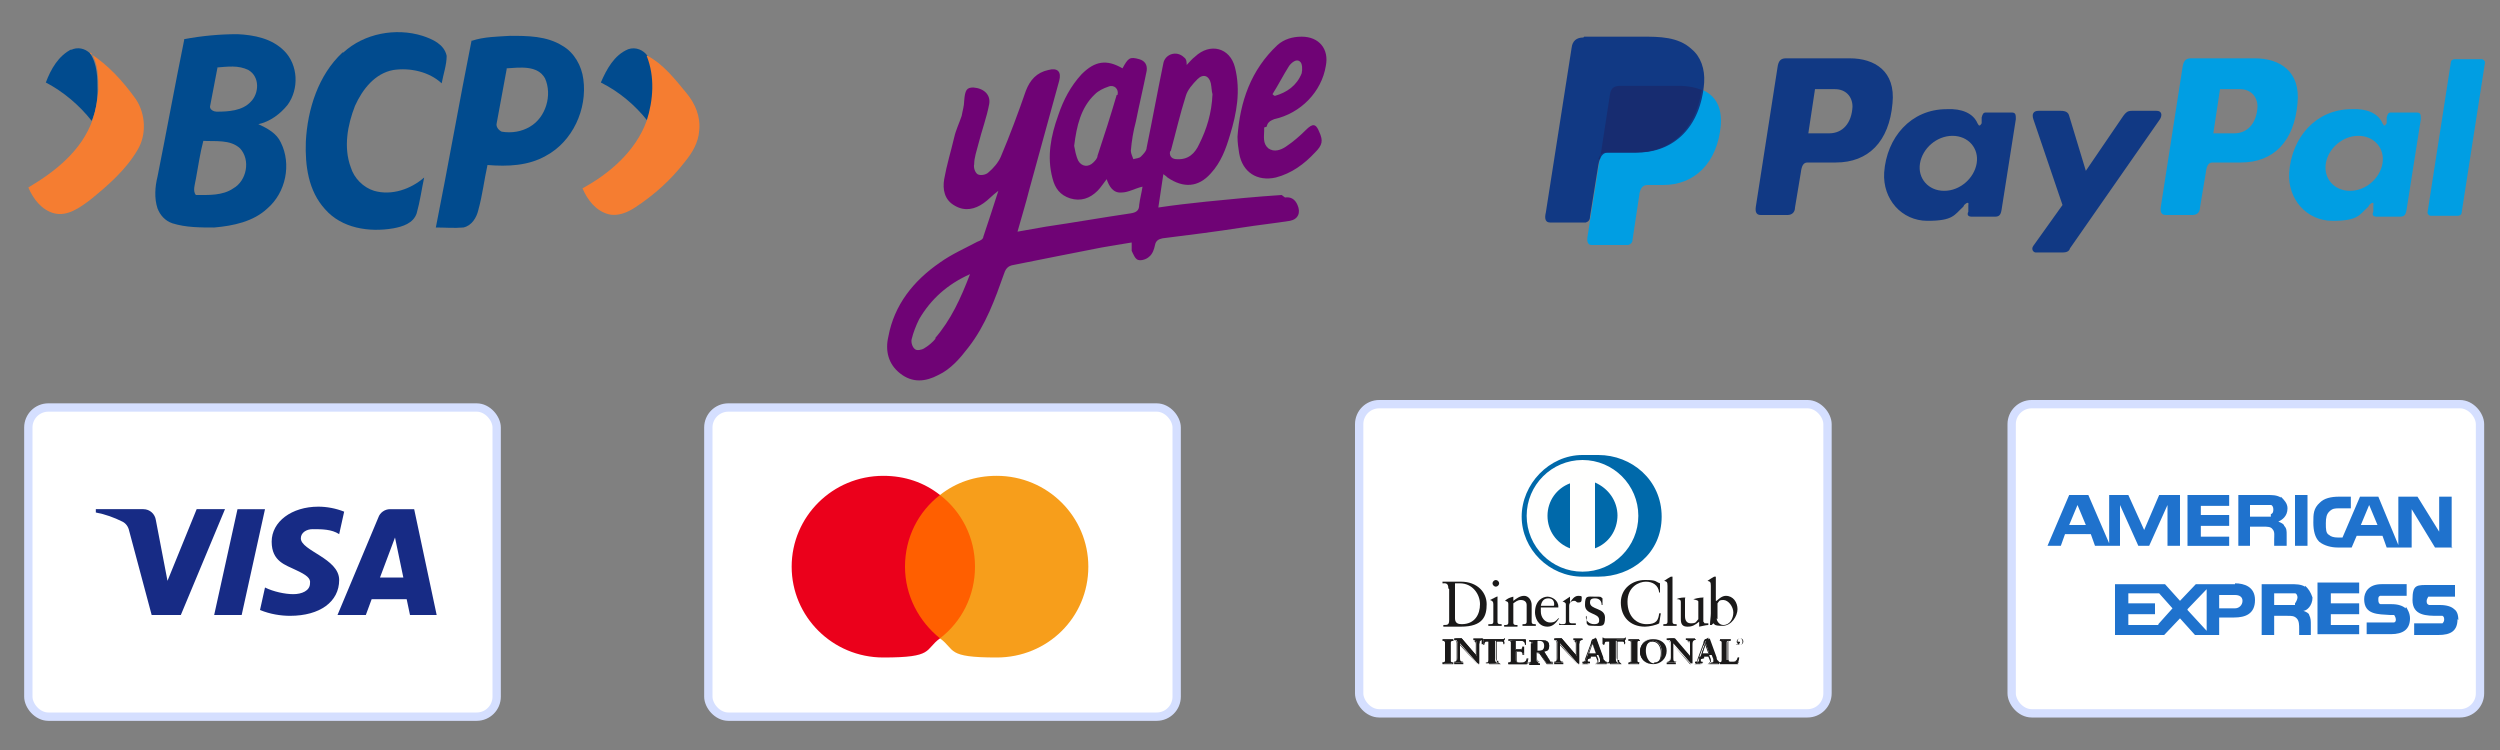 <?xml version="1.0" encoding="UTF-8"?>
<svg id="Capa_1" xmlns="http://www.w3.org/2000/svg" version="1.1" viewBox="0 0 300 90">
  <rect x="0" y="0" width="300" height="90" fill="#808080" stroke="none"/>
  <!-- Generator: Adobe Illustrator 29.6.1, SVG Export Plug-In . SVG Version: 2.1.1 Build 9)  -->
  <defs>
    <style>
      .st0 {
        fill: #172c70;
      }

      .st0, .st1, .st2, .st3, .st4, .st5, .st6, .st7 {
        fill-rule: evenodd;
      }

      .st8 {
        fill: #fff;
        stroke: #d5dfff;
      }

      .st1 {
        fill: #0069aa;
      }

      .st9 {
        fill: #014b8e;
      }

      .st10 {
        fill: #f57d31;
      }

      .st11 {
        fill: #eb001b;
      }

      .st2 {
        fill: #113984;
      }

      .st3 {
        fill: #172b85;
      }

      .st4 {
        fill: #009ee3;
      }

      .st5 {
        fill: #fffffe;
      }

      .st12 {
        fill: #ff5f00;
      }

      .st13 {
        fill: #6f0375;
      }

      .st6 {
        fill: #1a1919;
      }

      .st14 {
        fill: #f79e1b;
      }

      .st7 {
        fill: #1f72cd;
      }
    </style>
  </defs>
  <g>
    <rect class="st8" x="163.1" y="48.5" width="56.2" height="37.1" rx="2.4" ry="2.4"/>
    <path class="st6" d="M173.8,70.6c0-.7-.4-.6-.7-.6v-.2c.3,0,.6,0,.9,0s.8,0,1.3,0c2,0,3.1,1.3,3.1,2.7s-.4,2.7-3.1,2.7-.7,0-1.1,0-.7,0-1,0v-.2c.5,0,.7,0,.7-.6v-3.7ZM174.6,74.2c0,.6.4.7.8.7,1.6,0,2.2-1.2,2.2-2.4s-.9-2.5-2.4-2.5-.5,0-.6,0v4.2Z"/>
    <path class="st6" d="M178.7,74.9h.1c.2,0,.4,0,.4-.3v-2.1c0-.3-.1-.4-.4-.5h0c.4-.2.8-.4.8-.4,0,0,0,0,.1,0s0,0,0,.1v2.9c0,.3.2.3.4.3h.1v.2c-.3,0-.5,0-.8,0s-.5,0-.8,0v-.2ZM179.5,70.4c-.2,0-.4-.2-.4-.4s.2-.4.4-.4.4.2.4.4-.2.4-.4.4Z"/>
    <path class="st6" d="M181,72.6c0-.3,0-.4-.4-.5h0c.3-.3.6-.4,1-.5,0,0,0,0,0,0v.5c.4-.3.8-.6,1.3-.6s.9.5.9,1.1v2c0,.3.2.3.4.3h.1v.2c-.3,0-.5,0-.8,0s-.5,0-.8,0v-.2h.1c.2,0,.4,0,.4-.3v-2c0-.4-.3-.6-.7-.6s-.6.2-.9.4v2.3c0,.3.2.3.4.3h.1v.2c-.3,0-.5,0-.8,0s-.5,0-.8,0v-.2h.1c.2,0,.4,0,.4-.3v-2Z"/>
    <path class="st6" d="M184.9,73c0,0,0,.2,0,.4,0,.7.5,1.3,1.1,1.3s.7-.2,1-.5h.1c-.4.6-.8,1-1.4,1-1.2,0-1.5-1.2-1.5-1.7,0-1.5,1-1.9,1.5-1.9s1.3.4,1.3,1.2c0,0,0,0,0,.1h0s-2.1,0-2.1,0ZM186.3,72.7c.2,0,.2,0,.2-.2,0-.4-.2-.7-.7-.7s-.8.3-.9.9h1.3Z"/>
    <path class="st6" d="M187.3,74.9h.2c.2,0,.4,0,.4-.3v-2.1c0-.2-.3-.3-.4-.3h0c.6-.4.9-.6.9-.6s0,0,0,0v.7h0c.2-.3.5-.8,1-.8s.4.1.4.4-.1.4-.4.4-.2-.2-.5-.2-.6.2-.6.6v1.8c0,.3.2.3.4.3h.4v.2c-.4,0-.7,0-1.1,0s-.6,0-.9,0v-.2Z"/>
    <path class="st6" d="M190.3,74c0,.5.4.9,1,.9s.6-.3.6-.5c0-.9-1.7-.6-1.7-1.8s.3-1,1.2-1,.6,0,.9.2v.8c0,0-.1,0-.1,0,0-.5-.3-.8-.8-.8s-.6.2-.6.5c0,.9,1.8.6,1.8,1.8s-.4,1-1.3,1-.7-.1-.9-.3v-.9c0,0,0,0,0,0Z"/>
    <path class="st6" d="M199.3,71.1h-.2c-.1-.9-.8-1.3-1.6-1.3s-2.2.6-2.2,2.4,1.1,2.7,2.3,2.7,1.4-.5,1.5-1.3h.2s-.2,1.2-.2,1.2c-.3.2-1.2.4-1.7.4-1.8,0-2.9-1.2-2.9-2.9s1.4-2.7,2.9-2.7,1.2.2,1.8.4v1.1Z"/>
    <path class="st6" d="M199.6,74.9h.1c.2,0,.4,0,.4-.3v-4.3c0-.5-.1-.5-.4-.6h0c.3-.2.6-.4.8-.5,0,0,.1,0,.2,0,0,0,0,0,0,.1v5.3c0,.3.2.3.4.3h.1v.2c-.3,0-.5,0-.8,0s-.5,0-.8,0v-.2Z"/>
    <path class="st6" d="M204.5,74.7c0,.1,0,.1.2.1s.2,0,.3,0v.2c-.3,0-1,.2-1.1.2h0v-.6c-.5.4-.8.6-1.4.6s-.8-.3-.8-.9v-2c0-.2,0-.4-.5-.4h0c.3-.2.9-.2,1-.2s0,0,0,.2v2c0,.2,0,.9.7.9s.6-.2.9-.5v-2.1c0-.2-.4-.2-.6-.3h0c.7-.2,1.1-.2,1.2-.2s0,0,0,.1v2.8Z"/>
    <path class="st6" d="M206,72.1c.3-.3.7-.6,1.1-.6.9,0,1.4.8,1.4,1.6s-.7,2-1.8,2-.9-.2-1.1-.3l-.2.2h-.2c0-.5.1-1,.1-1.4v-3.3c0-.5-.1-.5-.4-.6h0c.3-.2.6-.4.8-.5,0,0,.1,0,.2,0,0,0,0,0,0,.1v2.8ZM206,74.2c0,.3.3.8.8.8.8,0,1.2-.8,1.2-1.5s-.6-1.5-1.2-1.5-.5.2-.7.4v1.9Z"/>
    <path class="st6" d="M177.2,78.8h0v-1.6c0-.3-.2-.4-.4-.4h0c.2-.1.4-.1.6-.1s.3,0,.5,0h0c0,.1,0,.1,0,.1-.2,0-.4,0-.4.5v1.9c0,.1,0,.3,0,.4h-.2l-2.1-2.4v1.7c0,.4,0,.5.4.5h0c-.2.1-.4.1-.5.1s-.4,0-.6,0h0c0-.1,0-.1,0-.1.3,0,.4-.2.4-.5v-1.8c0-.2-.2-.4-.4-.4h0c.2-.1.3-.1.5-.1s.2,0,.4,0l1.8,2.1Z"/>
    <path class="st6" d="M177.5,79.7h-.2s-2.1-2.4-2.1-2.4v1.7c0,.4,0,.5.4.5h0v.2h0c-.2,0-.4,0-.5,0s-.4,0-.6,0h0v-.2h0c.3,0,.4-.2.4-.5v-1.8c0-.2-.2-.4-.4-.4h0v-.2h0c.2,0,.3,0,.5,0s.2,0,.4,0l1.8,2.1v-1.5c0-.3-.2-.4-.3-.4h-.1v-.2h0c.2,0,.4,0,.6,0s.3,0,.5,0h0v.2h0c-.2,0-.3,0-.4.5v1.9c0,.1,0,.3,0,.4h0s0,0,0,0ZM177.3,79.7h.1c0-.1,0-.3,0-.4v-1.9c0-.5.2-.5.4-.5h0c-.2,0-.3,0-.5,0s-.4,0-.6,0h0c0,0,0,0,0,0,.1,0,.4,0,.4.4v1.6s0,0,0,0h0s-1.8-2.1-1.8-2.1c-.1,0-.2,0-.4,0s-.3,0-.5,0h0c0,0,0,0,0,0,.2,0,.4.1.4.4v1.8c0,.3,0,.5-.4.5h0s0,0,0,0c.2,0,.4,0,.5,0s.3,0,.5,0h0c0,0,0,0,0,0-.3,0-.4-.1-.4-.5v-1.8l2.2,2.4ZM177.2,78.8h0s0,0,0,0ZM177.2,78.8h0s0,0,0,0h0Z"/>
    <path class="st6" d="M178.5,77c-.3,0-.3,0-.4.4h-.1c0-.1,0-.2,0-.4,0-.1,0-.2,0-.4h0c0,.1.1.1.2.1h2.1c.1,0,.2,0,.2-.1h0c0,.1,0,.2,0,.4,0,.1,0,.2,0,.3h-.1c0-.1,0-.4-.3-.4h-.7v2.2c0,.3.1.4.3.4h0c-.2.1-.5.1-.7.1s-.5,0-.7,0h0c0-.1,0-.1,0-.1.2,0,.3,0,.3-.3v-2.2h-.7Z"/>
    <path class="st6" d="M180.1,79.7c-.2,0-.5,0-.7,0s-.5,0-.7,0h0v-.2h0c.2,0,.3,0,.3-.3v-2.2h-.7s.7,0,.7,0v2.2c0,.3-.1.4-.4.4h0c.2,0,.4,0,.7,0s.5,0,.7,0h0c0,0,0,0,0,0-.2,0-.4,0-.4-.4v-2.2h.7c.3,0,.3.2.3.4h0c0-.1,0-.3,0-.4,0-.1,0-.2,0-.3h0c0,.1-.1.1-.2.1h-2.2c0,0-.2,0-.2-.1h0c0,.1,0,.2,0,.3,0,.1,0,.2,0,.3h0c0-.3,0-.4.4-.4h0c-.3,0-.3,0-.4.4h0s-.2,0-.2,0h0c0-.1,0-.3,0-.4,0-.1,0-.2,0-.3h0s.1,0,.1,0h0c0,.1.1.1.2.1h2.2c.1,0,.2,0,.2-.1h0s0,0,0,0h.1s0,0,0,0c0,.1,0,.2,0,.3,0,.1,0,.2,0,.3h0s0,0,0,0h-.1c0,0,0,0,0,0,0-.2,0-.4-.3-.4h-.7v2.2c0,.3.1.3.3.3h0v.2h0Z"/>
    <path class="st6" d="M181,79.5h0c.1,0,.3,0,.3-.2v-2.2c0-.2-.2-.2-.3-.2h0c.3-.1.7-.1,1-.1s.8,0,1.1,0c0,.2,0,.5,0,.6h-.1c0-.2,0-.5-.5-.5h-.6v1.1h.5c.2,0,.3-.1.3-.4h.1c0,.2,0,.3,0,.5s0,.3,0,.5h-.1c0-.2,0-.4-.3-.4h-.5v1c0,.3.2.3.5.3.5,0,.7,0,.8-.5h.1c0,.2-.1.5-.1.7-.3,0-.7,0-1.1,0s-.9,0-1.1,0h0Z"/>
    <path class="st6" d="M183.2,79.7c-.3,0-.7,0-1.1,0s-.9,0-1.1,0h0v-.2h0c.2,0,.3,0,.3-.2v-2.2c0-.2-.1-.2-.3-.2h0v-.2h0c.3,0,.7,0,1,0s.8,0,1.1,0h0,0c0,0,0,.2,0,.2,0,.1,0,.3,0,.4h0s0,0,0,0h-.1s0,0,0,0c0-.3,0-.5-.5-.5h-.6v1.1s.5,0,.5,0c.2,0,.3-.1.3-.3h0s.2,0,.2,0h0c0,.2,0,.3,0,.5s0,.3,0,.5h0s0,0,0,0h-.1s0,0,0,0c0-.3,0-.4-.3-.4h-.5v1c0,.3.2.3.5.3.5,0,.7,0,.8-.5h0s0,0,0,0h.1s0,0,0,0c0,.2-.1.4-.1.7h0s0,0,0,0ZM183.2,79.6c0-.2,0-.4.1-.6h0c-.1.4-.4.5-.9.5-.3,0-.5,0-.5-.3v-1h.5c.3,0,.3.2.3.4h0c0-.2,0-.3,0-.5s0-.3,0-.5h0c0,.2,0,.4-.3.4h-.5v-1.1h.6c.4,0,.5.2.5.5h0c0-.1,0-.3,0-.4s0-.1,0-.2c-.3,0-.7,0-1,0s-.8,0-1,0h0c0,0,0,0,0,0,.1,0,.3,0,.3.3v2.2c0,.2-.2.3-.3.3h0c.2,0,.7,0,1.1,0s.8,0,1.1,0Z"/>
    <path class="st6" d="M183.9,77.2c0-.3-.2-.3-.3-.3h0c.1-.1.4-.1.6-.1s.4,0,.7,0c.5,0,1,.1,1,.7s-.2.6-.6.7l.7,1.1c.1.2.2.2.4.2h0c-.1.1-.3.1-.4.1s-.3,0-.4,0c-.3-.4-.6-.9-.9-1.3h-.3v.9c0,.3.1.3.3.3h0c-.2.1-.5.1-.7.1s-.4,0-.6,0h0c0-.1,0-.1,0-.1.2,0,.3,0,.3-.2v-2.1ZM184.5,78.1h.2c.4,0,.6-.2.6-.6s-.2-.6-.6-.6-.2,0-.2,0v1.2Z"/>
    <path class="st6" d="M186.4,79.7c-.1,0-.3,0-.4,0s-.3,0-.4,0c-.3-.4-.6-.9-.9-1.3h-.2v.9c0,.3.1.3.3.3h0v.2h0c-.2,0-.5,0-.7,0s-.4,0-.6,0h0v-.2h0c.1,0,.3,0,.3-.2v-2.1c0-.3-.1-.3-.3-.3h0v-.2h0c.1,0,.4,0,.6,0s.4,0,.7,0c.5,0,1,.1,1,.7,0,.4-.2.6-.6.7l.7,1c.1.2.2.2.4.2h0v.2h0ZM184.5,78.3h.3c.3.5.5.9.8,1.3.1,0,.3,0,.4,0s.3,0,.4,0h0c-.2-.1-.3-.2-.4-.3l-.7-1.1h0c.3-.1.6-.4.6-.7,0-.6-.4-.7-1-.7-.2,0-.4,0-.7,0s-.5,0-.6,0h0c0,0,0,0,0,0,.1,0,.3,0,.3.3v2.1c0,.2-.2.2-.3.2h0c.2,0,.4,0,.6,0s.5,0,.7,0h0c0,0,0,0,0,0-.2,0-.4,0-.4-.4v-.9h0ZM184.5,78.2h0v-1.3h0c0,0,.1,0,.2,0,.4,0,.6.2.6.6,0,.5-.2.7-.7.7h-.2ZM184.7,78.1c.4,0,.6-.1.6-.6,0-.4-.2-.6-.6-.6-.1,0-.2,0-.2,0v1.2h.2Z"/>
    <path class="st6" d="M189.2,78.8h0v-1.6c0-.3-.2-.4-.4-.4h0c.2-.1.4-.1.6-.1s.3,0,.5,0h0c0,.1,0,.1,0,.1-.2,0-.4,0-.4.5v1.9c0,.1,0,.3,0,.4h-.2l-2.1-2.4v1.7c0,.4,0,.5.4.5h0c-.2.1-.4.1-.5.1s-.4,0-.6,0h0c0-.1,0-.1,0-.1.3,0,.4-.2.4-.5v-1.8c0-.2-.2-.4-.4-.4h0c.2-.1.3-.1.5-.1s.2,0,.4,0l1.8,2.1Z"/>
    <path class="st6" d="M189.5,79.7h-.2s-2.1-2.4-2.1-2.4v1.7c0,.4,0,.5.4.5h0v.2h0c-.2,0-.4,0-.5,0s-.4,0-.6,0h0v-.2h0c.3,0,.4-.2.4-.5v-1.8c0-.2-.2-.4-.4-.4h0v-.2h0c.2,0,.3,0,.5,0s.2,0,.4,0l1.8,2.1v-1.5c0-.3-.2-.4-.3-.4h-.1v-.2h0c.2,0,.4,0,.6,0s.3,0,.5,0h0v.2h0c-.2,0-.3,0-.4.5v1.9c0,.1,0,.3,0,.4h0s0,0,0,0ZM189.3,79.7h.1c0-.1,0-.3,0-.4v-1.9c0-.5.2-.5.4-.5h0c-.2,0-.3,0-.5,0s-.4,0-.6,0h0c0,0,0,0,0,0,.1,0,.4,0,.4.4v1.6s0,0,0,0h0s-1.8-2.1-1.8-2.1c-.1,0-.2,0-.4,0s-.3,0-.5,0h0c0,0,0,0,0,0,.2,0,.4.1.4.4v1.8c0,.3,0,.5-.4.5h0s0,0,0,0c.2,0,.4,0,.5,0s.3,0,.5,0h0c0,0,0,0,0,0-.3,0-.4-.1-.4-.5v-1.8l2.2,2.4ZM189.2,78.8h0s0,0,0,0ZM189.2,78.8h0s0,0,0,0h0Z"/>
    <path class="st6" d="M190.5,79.1c0,.1,0,.3,0,.3,0,.1.2.1.3.1h0c-.2.1-.3.1-.5.1s-.3,0-.4,0h0c0-.1,0-.1,0-.1.2,0,.3,0,.4-.3l.7-1.9c0-.2.1-.4.2-.5.1,0,.3-.1.4-.2,0,0,0,0,0,0s0,0,0,0c0,0,0,0,0,.1l.8,2.2c0,.1,0,.3.2.4,0,.1.1.2.3.2h0c-.2.1-.4.1-.6.1s-.4,0-.6,0h0c0-.1,0-.1,0-.1,0,0,.3,0,.3-.1s0-.2,0-.3l-.2-.5h-.9v.4ZM191.1,77.2h0l-.4,1.2h.8l-.4-1.2Z"/>
    <path class="st6" d="M192.8,79.7c-.2,0-.4,0-.6,0s-.4,0-.6,0h0s0-.2,0-.2h0c0,0,.2,0,.2-.1,0,0,0-.2,0-.3l-.2-.5h-.9v.4c-.2.1-.2.3-.2.3,0,.1.2.1.3.1h0v.2h0c-.2,0-.3,0-.5,0s-.3,0-.4,0h0s0-.2,0-.2h0c.2,0,.3,0,.3-.3l.7-1.9c0-.2.1-.4.2-.5.1,0,.3-.1.4-.2,0,0,0,0,0,0,0,0,0,0,0,0,0,0,0,0,0,.1l.8,2.2c0,.1,0,.3.2.4,0,.1.1.2.3.2h0v.2h0ZM191.6,79.6c.2,0,.4,0,.6,0s.4,0,.6,0h0c0,0,0,0,0,0-.1,0-.2,0-.3-.2,0-.1-.1-.3-.2-.4l-.8-2.2s0,0,0,0c0,0,0,0,0,0h0s0,0,0,0c0,0-.2.1-.4.2,0,.2-.1.4-.2.5l-.7,1.9c0,.2-.2.3-.4.3h0c.1,0,.3,0,.4,0s.3,0,.5,0h0c0,0,0,0,0,0-.1,0-.3,0-.3-.2,0,0,0-.2,0-.3h0s0,0,0,0v-.4h1.1l.2.5c0,.1,0,.2,0,.3,0,.1-.2.1-.3.1h0ZM190.7,78.4l.4-1.2h0s0,0,0,0h0s0,0,0,0l.4,1.2h-.8ZM190.8,78.4h.7l-.4-1.1-.4,1.1ZM191.1,77.2h0s0,0,0,0Z"/>
    <path class="st6" d="M192.9,77c-.3,0-.3,0-.4.4h-.1c0-.1,0-.2,0-.4,0-.1,0-.2,0-.4h.1c0,.1.1.1.2.1h2.1c.1,0,.2,0,.2-.1h0c0,.1,0,.2,0,.4,0,.1,0,.2,0,.3h-.1c0-.1,0-.4-.3-.4h-.7v2.2c0,.3.1.4.3.4h0c-.2.1-.5.1-.7.1s-.5,0-.7,0h0c0-.1,0-.1,0-.1.2,0,.3,0,.3-.3v-2.2h-.7Z"/>
    <path class="st6" d="M194.6,79.7c-.2,0-.5,0-.7,0s-.5,0-.7,0h0v-.2h0c.2,0,.3,0,.3-.3v-2.2h-.7s.7,0,.7,0v2.2c0,.3-.1.4-.4.4h0c.2,0,.4,0,.7,0s.5,0,.7,0h0c0,0,0,0,0,0-.2,0-.4,0-.4-.4v-2.2h.7c.3,0,.3.2.3.4h0c0-.1,0-.3,0-.4,0-.1,0-.2,0-.3h0c0,.1-.1.1-.2.1h-2.2c0,0-.2,0-.2-.1h0c0,.1,0,.2,0,.3,0,.1,0,.2,0,.3h0c0-.3,0-.4.4-.4h0c-.3,0-.3,0-.4.4h0s-.2,0-.2,0h0c0-.1,0-.3,0-.4,0-.1,0-.2,0-.4h0s.1,0,.1,0h0c0,.1.1.1.2.1h2.2c.1,0,.2,0,.2-.1h0s0,0,0,0h.1s0,0,0,0c0,.1,0,.2,0,.3,0,.1,0,.2,0,.3h0s0,0,0,0h-.1c0,0,0,0,0,0,0-.2,0-.4-.3-.4h-.7v2.2c0,.3.1.3.3.3h0v.2h0Z"/>
    <path class="st6" d="M195.5,79.5h0c.1,0,.3,0,.3-.2v-2.2c0-.2-.2-.2-.3-.2h0c.2-.1.4-.1.6-.1s.5,0,.7,0h0c0,.1,0,.1,0,.1-.2,0-.3,0-.3.2v2.2c0,.2.2.2.3.2h0c-.2.1-.4.1-.7.1s-.4,0-.6,0h0Z"/>
    <path class="st6" d="M196.7,79.7c-.2,0-.4,0-.7,0s-.4,0-.6,0h0v-.2h0c.1,0,.3,0,.3-.2v-2.2c0-.2-.1-.2-.3-.2h0v-.2h0c.2,0,.4,0,.6,0s.5,0,.7,0h0v.2h0c-.2,0-.3,0-.3.2v2.2c0,.2.1.2.3.2h0v.2h0ZM196.7,79.6h0c0,0,0,0,0,0-.1,0-.3,0-.3-.3v-2.2c0-.2.2-.3.3-.3h0c-.2,0-.4,0-.6,0s-.4,0-.6,0h0c0,0,0,0,0,0,.1,0,.3,0,.3.3v2.2c0,.2-.2.3-.3.3h0c.2,0,.4,0,.6,0s.4,0,.6,0Z"/>
    <path class="st6" d="M198.4,76.7c.9,0,1.6.5,1.6,1.4s-.7,1.6-1.6,1.6-1.6-.6-1.6-1.5.7-1.5,1.5-1.5ZM198.5,79.5c.8,0,.9-.7.9-1.3s-.3-1.3-1-1.3-.9.6-.9,1.2.3,1.5,1,1.5Z"/>
    <path class="st6" d="M196.8,78.2c0-.9.7-1.6,1.6-1.6h0c-.9,0-1.5.7-1.5,1.6,0,.9.7,1.5,1.5,1.5.9,0,1.6-.6,1.6-1.6,0-.9-.7-1.4-1.6-1.4h0c.9,0,1.6.5,1.6,1.4,0,1-.7,1.6-1.6,1.6-.9,0-1.6-.6-1.6-1.5ZM197.4,78.1c0-.6.2-1.2,1-1.2.7,0,1,.8,1,1.4,0,.6-.1,1.3-1,1.3h0c.8,0,.9-.7.9-1.3,0-.6-.3-1.3-1-1.3-.7,0-.9.6-.9,1.2,0,.7.3,1.4,1,1.4h0c-.7,0-1-.7-1-1.4Z"/>
    <path class="st6" d="M202.8,78.8h0v-1.6c0-.3-.2-.4-.4-.4h0c.2-.1.4-.1.6-.1s.3,0,.5,0h0c0,.1,0,.1,0,.1-.2,0-.4,0-.4.5v1.9c0,.1,0,.3,0,.4h-.2l-2.1-2.4v1.7c0,.4,0,.5.4.5h0c-.2.1-.4.1-.5.1s-.4,0-.6,0h0c0-.1,0-.1,0-.1.3,0,.4-.2.4-.5v-1.8c0-.2-.2-.4-.4-.4h0c.2-.1.3-.1.5-.1s.2,0,.4,0l1.8,2.1Z"/>
    <path class="st6" d="M203,79.7h-.2s-2.1-2.4-2.1-2.4v1.7c0,.4,0,.5.4.5h0v.2h0c-.2,0-.4,0-.5,0s-.4,0-.6,0h0v-.2h0c.3,0,.4-.2.4-.5v-1.8c0-.2-.2-.4-.4-.4h0v-.2h0c.2,0,.3,0,.5,0s.2,0,.4,0l1.8,2.1v-1.5c0-.3-.2-.4-.3-.4h-.1v-.2h0c.2,0,.4,0,.6,0s.3,0,.5,0h0v.2h0c-.2,0-.3,0-.4.5v1.9c0,.1,0,.3,0,.4h0s0,0,0,0ZM202.9,79.7h.1c0-.1,0-.3,0-.4v-1.9c0-.5.2-.5.4-.5h0c-.2,0-.3,0-.5,0s-.4,0-.6,0h0c0,0,0,0,0,0,.1,0,.4,0,.4.4v1.6s0,0,0,0h0s-1.8-2.1-1.8-2.1c-.1,0-.2,0-.4,0s-.3,0-.5,0h0c0,0,0,0,0,0,.2,0,.4.1.4.4v1.8c0,.3,0,.5-.4.5h0s0,0,0,0c.2,0,.4,0,.5,0s.3,0,.5,0h0c0,0,0,0,0,0-.3,0-.4-.1-.4-.5v-1.8l2.2,2.4ZM202.8,78.8h0s0,0,0,0ZM202.8,78.8h0s0,0,0,0h0Z"/>
    <path class="st6" d="M204.1,79.1c0,.1,0,.3,0,.3,0,.1.2.1.3.1h0c-.2.1-.3.1-.5.1s-.3,0-.4,0h0c0-.1,0-.1,0-.1.2,0,.3,0,.4-.3l.7-1.9c0-.2.1-.4.2-.5.1,0,.3-.1.4-.2,0,0,0,0,0,0s0,0,0,0c0,0,0,0,0,.1l.8,2.2c0,.1,0,.3.2.4,0,.1.1.2.3.2h0c-.2.1-.4.1-.6.1s-.4,0-.6,0h0c0-.1,0-.1,0-.1,0,0,.3,0,.3-.1s0-.2,0-.3l-.2-.5h-.9v.4ZM204.7,77.2h0l-.4,1.2h.8l-.4-1.2Z"/>
    <path class="st6" d="M206.3,79.7c-.2,0-.4,0-.6,0s-.4,0-.6,0h0s0-.2,0-.2h0c0,0,.2,0,.2-.1,0,0,0-.2,0-.3l-.2-.5h-.9v.4c-.2.1-.2.3-.2.3,0,.1.2.1.3.1h0v.2h0c-.2,0-.3,0-.5,0s-.3,0-.4,0h0s0-.2,0-.2h0c.2,0,.3,0,.3-.3l.7-1.9c0-.2.1-.4.2-.5.1,0,.3-.1.4-.2,0,0,0,0,0,0,0,0,0,0,0,0,0,0,0,0,0,.1l.8,2.2c0,.1,0,.3.2.4,0,.1.1.2.3.2h0v.2h0ZM205.1,79.6c.2,0,.4,0,.6,0s.4,0,.6,0h0c0,0,0,0,0,0-.1,0-.2,0-.3-.2,0-.1-.1-.3-.2-.4l-.8-2.2s0,0,0,0c0,0,0,0,0,0h0s0,0,0,0c0,0-.2.1-.4.2,0,.2-.1.4-.2.5l-.7,1.9c0,.2-.2.3-.4.3h0c.1,0,.3,0,.4,0s.3,0,.5,0h0c0,0,0,0,0,0-.1,0-.3,0-.3-.2,0,0,0-.2,0-.3h0s0,0,0,0v-.4h1.1l.2.5c0,.1,0,.2,0,.3,0,.1-.2.1-.3.1h0ZM204.3,78.4l.4-1.2h0s0,0,0,0h0s0,0,0,0l.4,1.2h-.8ZM204.3,78.4h.7l-.4-1.1-.4,1.1ZM204.7,77.2h0s0,0,0,0Z"/>
    <path class="st6" d="M207.4,79.2c0,.2.1.2.2.2.2,0,.4,0,.5,0,.2,0,.3-.1.4-.2,0,0,.1-.2.1-.3h.1c0,.2-.1.5-.2.7-.4,0-.7,0-1.1,0s-.7,0-1.1,0h0c0-.1,0-.1,0-.1.1,0,.3,0,.3-.3v-2.1c0-.2-.2-.2-.3-.2h0c.2-.1.4-.1.7-.1s.4,0,.6,0h0c0,.1-.1.1-.1.1-.2,0-.3,0-.3.2v2.1Z"/>
    <path class="st6" d="M208.6,79.7c-.4,0-.7,0-1.1,0s-.7,0-1.1,0h0v-.2h0c.2,0,.3,0,.3-.3v-2.1c0-.2-.1-.2-.3-.2h0v-.2h0c.2,0,.4,0,.7,0s.4,0,.6,0h0v.2h-.1c-.2,0-.3,0-.3.2v2.1c0,.2.1.2.2.2,0,0,.2,0,.2,0s.2,0,.3,0c.2,0,.3-.1.4-.2,0,0,.1-.2.1-.3h0s.2,0,.2,0h0c0,.3-.1.5-.2.7h0s0,0,0,0ZM208.6,79.6c0-.2.1-.4.1-.7h0c0,0,0,.2-.1.3,0,.1-.2.2-.4.2-.1,0-.2,0-.3,0s-.2,0-.2,0c-.1,0-.3,0-.3-.3v-2.1c0-.2.1-.2.3-.2h0c-.2,0-.4,0-.6,0s-.4,0-.6,0h0c0,0,0,0,0,0,.1,0,.3,0,.3.3v2.1c0,.3-.2.3-.3.3h0c.4,0,.7,0,1.1,0s.7,0,1.1,0Z"/>
    <path class="st5" d="M182.8,62.1c0-3.9,3.1-7,7-7s7,3.2,7,7-3.1,7-7,7-7-3.2-7-7Z"/>
    <path class="st1" d="M194.1,61.9c0-1.8-1.1-3.3-2.7-4v7.9c1.6-.6,2.7-2.1,2.7-4ZM188.4,65.9v-7.9c-1.6.6-2.7,2.1-2.7,3.9,0,1.8,1.1,3.3,2.7,3.9ZM189.9,55.2c-3.7,0-6.7,3-6.7,6.7,0,3.7,3,6.7,6.7,6.7,3.7,0,6.7-3,6.7-6.7,0-3.7-3-6.7-6.7-6.7ZM189.9,69.2c-4,0-7.3-3.3-7.3-7.2s3.3-7.4,7.3-7.4h1.9c4,0,7.6,3,7.6,7.4s-3.6,7.2-7.6,7.2h-1.9Z"/>
    <path class="st6" d="M173.1,79.5h0c.1,0,.3,0,.3-.2v-2.2c0-.2-.2-.2-.3-.2h0c.2-.1.4-.1.6-.1s.5,0,.7,0h0c0,.1,0,.1,0,.1-.1,0-.3,0-.3.2v2.2c0,.2.2.2.3.2h0c-.2.1-.4.1-.7.1s-.4,0-.6,0h0Z"/>
    <path class="st6" d="M174.4,79.7c-.2,0-.4,0-.7,0s-.4,0-.6,0h0v-.2h0c.2,0,.3,0,.3-.2v-2.2c0-.2-.1-.2-.3-.2h0v-.2h0c.2,0,.4,0,.6,0s.5,0,.7,0h0v.2h0c-.2,0-.3,0-.3.2v2.2c0,.2.1.2.3.2h0v.2h0ZM174.4,79.6h0c0,0,0,0,0,0-.1,0-.3,0-.3-.3v-2.2c0-.2.2-.3.3-.3h0c-.2,0-.4,0-.6,0s-.4,0-.6,0h0c0,0,0,0,0,0,.1,0,.3,0,.3.3v2.2c0,.2-.2.3-.3.3h0c.2,0,.4,0,.6,0s.4,0,.6,0Z"/>
    <path class="st6" d="M208.8,76.6c.3,0,.4.2.4.4s-.2.4-.4.4-.4-.2-.4-.4.2-.4.4-.4ZM208.8,77.4c.2,0,.3-.2.3-.4s-.1-.4-.3-.4-.3.2-.3.4.1.4.3.4ZM208.5,77.3h0c0,0,0,0,0,0v-.3s0,0,0,0h0s.2,0,.2,0c0,0,.1,0,.1.1s0,.1-.1.1h0c0,.1,0,.2,0,.2h0s0,0,0,0c0,0,0,0-.2-.2h0c0,.2,0,.2,0,.2h0s-.2,0-.2,0ZM208.7,77.1h0c0,0,0,0,0-.1s0,0,0,0h0v.2Z"/>
  </g>
  <g>
    <rect class="st8" x="85" y="48.9" width="56.2" height="37.1" rx="2.4" ry="2.4"/>
    <path class="st12" d="M117.6,59.4h-9.6v17.2h9.6v-17.2Z"/>
    <path class="st11" d="M108.6,68c0-3.5,1.6-6.6,4.2-8.6-1.9-1.5-4.2-2.3-6.8-2.3-6.1,0-11,4.9-11,10.9s4.9,10.9,11,10.9,4.9-.9,6.8-2.3c-2.5-2-4.2-5.1-4.2-8.6Z"/>
    <path class="st14" d="M130.6,68c0,6.1-4.9,10.9-11,10.9s-4.9-.9-6.8-2.3c2.6-2,4.2-5.1,4.2-8.6s-1.6-6.6-4.2-8.6c1.9-1.5,4.2-2.3,6.8-2.3,6.1,0,11,4.9,11,10.9Z"/>
  </g>
  <g>
    <rect class="st8" x="3.4" y="48.9" width="56.2" height="37.1" rx="2.4" ry="2.4"/>
    <path class="st3" d="M21.7,73.8h-3.5l-2.7-10.1c-.1-.5-.4-.9-.8-1.1-1-.5-2.1-.9-3.2-1.1v-.4h5.7c.8,0,1.4.6,1.5,1.3l1.4,7.3,3.5-8.6h3.4l-5.3,12.7ZM29,73.8h-3.3l2.8-12.7h3.3l-2.8,12.7ZM36.1,64.6c0-.7.7-1.1,1.4-1.1,1.1,0,2.3,0,3.2.6l.6-2.7c-1-.4-2.1-.6-3.1-.6-3.2,0-5.6,1.8-5.6,4.2s1.7,2.8,2.9,3.4c1.3.6,1.8,1,1.7,1.6,0,.9-1,1.3-2,1.3s-2.4-.3-3.4-.8l-.6,2.7c1.2.5,2.5.7,3.6.7,3.6,0,5.9-1.7,5.9-4.3s-4.6-3.5-4.6-5ZM52.4,73.8l-2.7-12.7h-2.9c-.6,0-1.2.4-1.4,1l-4.9,11.7h3.4l.7-1.9h4.2l.4,1.9h3.1ZM47.4,64.5l1,4.8h-2.8l1.8-4.8Z"/>
  </g>
  <g>
    <path class="st2" d="M222,7c2.9,0,5.5,1.5,5.1,5.4-.4,4.6-2.9,7.1-6.8,7.1h-3.4c-.5,0-.7.4-.8,1.2l-.7,4.2c0,.6-.4.9-.9.9h-3.2c-.5,0-.7-.3-.6-1l2.6-16.7c.1-.8.4-1.1,1-1.1h7.6ZM216.9,16h2.6c1.6,0,2.7-1.2,2.8-3.2,0-1.2-.8-2.1-2.1-2.1h-2.4s-.8,5.3-.8,5.3h0ZM235.7,24.6c.3-.3.6-.4.5,0v.8c-.2.4,0,.6.4.6h2.8c.5,0,.7-.2.8-.9l1.7-10.8c0-.5,0-.8-.5-.8h-3.1c-.3,0-.4.2-.5.6v.7c-.2.3-.3.4-.5,0-.5-1.2-1.9-1.8-3.7-1.7-4.3,0-7.2,3.4-7.5,7.6-.2,3.2,2.1,5.8,5.2,5.8s3.2-.7,4.3-1.7h0ZM233.3,22.9c-1.9,0-3.2-1.5-2.9-3.3.3-1.8,2-3.3,3.9-3.3s3.2,1.5,2.9,3.3c-.3,1.8-2,3.3-3.9,3.3h0ZM247.4,13.3h-2.8c-.6,0-.8.4-.6,1l3.5,10.3-3.5,4.9c-.3.4,0,.8.3.8h3.2c.4,0,.8-.1.9-.5l10.8-15.5c.3-.5.2-1-.4-1h-3c-.5,0-.7.2-1,.6l-4.5,6.6-2-6.6c-.1-.4-.4-.6-1-.6h0Z"/>
    <path class="st4" d="M270.6,7c2.9,0,5.5,1.5,5.1,5.4-.4,4.6-2.9,7.1-6.8,7.1h-3.4c-.5,0-.7.4-.8,1.2l-.7,4.2c0,.6-.4.9-.9.9h-3.2c-.5,0-.7-.3-.6-1l2.6-16.7c.1-.8.4-1.1,1-1.1h7.5ZM265.5,16h2.6c1.6,0,2.7-1.2,2.8-3.2,0-1.2-.8-2.1-2.1-2.1h-2.4s-.8,5.3-.8,5.3h0ZM284.3,24.6c.3-.3.6-.4.5,0v.8c-.2.4,0,.6.4.6h2.8c.5,0,.7-.2.8-.9l1.7-10.8c0-.5,0-.8-.5-.8h-3.1c-.3,0-.4.2-.5.6v.7c-.2.3-.3.4-.5,0-.5-1.2-1.9-1.8-3.7-1.7-4.3,0-7.2,3.4-7.5,7.6-.2,3.2,2.1,5.8,5.2,5.8s3.2-.7,4.3-1.7h0ZM282,22.9c-1.9,0-3.2-1.5-2.9-3.3.3-1.8,2-3.3,3.9-3.3s3.2,1.5,2.9,3.3c-.3,1.8-2,3.3-3.9,3.3h0ZM294.9,25.9h-3.2c-.2,0-.4-.2-.4-.4,0,0,0,0,0,0l2.8-18c0-.3.3-.4.5-.4h3.2c.2,0,.4.2.4.4,0,0,0,0,0,0l-2.8,18c0,.3-.3.4-.5.4h0Z"/>
    <g>
      <path class="st4" d="M194.5,10.3h7c3.8,0,5.2,1.9,5,4.7-.4,4.6-3.2,7.2-6.9,7.2h-1.9c-.5,0-.9.3-1,1.3l-.8,5.3c0,.3-.2.5-.5.6h-4.4c-.4,0-.6-.3-.5-1l2.7-17.1c.1-.7.5-1,1.2-1Z"/>
      <path class="st2" d="M190.1,4.4h7c2,0,4.3,0,5.9,1.5,1.1.9,1.6,2.4,1.5,4-.4,5.4-3.7,8.4-8,8.4h-3.5c-.6,0-1,.4-1.2,1.5l-1,6.2c0,.4-.2.6-.5.7h-4.3c-.5,0-.7-.4-.5-1.2l3.1-19.8c.1-.8.6-1.2,1.4-1.2Z"/>
      <path class="st0" d="M192,19.1l1.2-7.8c.1-.7.5-1,1.2-1h7c1.2,0,2.1.2,2.8.5-.7,4.8-3.8,7.5-7.9,7.5h-3.5c-.5,0-.8.2-1,.8Z"/>
    </g>
  </g>
  <g>
    <g>
      <path class="st9" d="M41.2,6.3c2.5-2.3,6.3-3,9.5-2,1.2.4,2.6,1,2.9,2.4,0,1.1-.4,2.2-.6,3.3-1.5-1.4-3.8-1.9-5.8-1.6-2.2.4-3.7,2.3-4.6,4.3-.9,2.3-1.4,5-.5,7.4.4,1.3,1.5,2.4,2.8,2.8,2.1.6,4.4-.2,6-1.6-.3,1.4-.5,2.9-.9,4.3-.4,1.2-1.7,1.6-2.8,1.8-2.9.5-6.2,0-8.2-2.3-2-2.2-2.4-5.2-2.3-8.1.2-3.9,1.5-8,4.4-10.7Z"/>
      <path class="st9" d="M22.1,4.7c2.1-.4,4.3-.6,6.4-.6,2,.1,4.1.5,5.6,2,1.7,1.7,1.8,4.6.4,6.5-.9,1.1-2.1,2-3.5,2.3,1.1.5,2.2,1.1,2.7,2.2,1.3,2.6.6,6-1.6,7.9-1.7,1.6-4.1,2.1-6.4,2.3-1.7,0-3.4,0-5-.5-.9-.3-1.5-1-1.8-1.8-.4-1.2-.3-2.6,0-3.8,1.1-5.5,2.1-11,3.2-16.4ZM26.1,8.1c-.3,1.6-.6,3.1-.9,4.7,0,.4.5.6.8.6,1.4,0,3.1-.1,4.1-1.2,1-1,1.1-3-.3-3.8-1.2-.6-2.5-.4-3.8-.3ZM24.4,16.9c-.4,1.5-.6,3-.9,4.6-.1.6-.4,1.4,0,1.9,1.5,0,3.2.1,4.5-.8,1.6-.9,2.1-3.4.8-4.8-1.2-1.1-3-.8-4.5-.9Z"/>
      <path class="st9" d="M56.6,4.9c1.5-.5,3.1-.5,4.6-.6,2.1,0,4.4,0,6.3,1.2,1.4.8,2.3,2.4,2.5,4,.5,3.6-1.3,7.5-4.5,9.2-2.1,1.2-4.6,1.3-7,1.1-.4,1.8-.6,3.6-1.1,5.4-.2.9-.8,1.9-1.8,2.1-1.1.1-2.2,0-3.3,0,1.5-7.5,2.8-15,4.3-22.5ZM60.8,8.3c-.4,2.2-.8,4.3-1.2,6.5-.1.4.2.8.6,1,1.2.2,2.4,0,3.4-.6,1.9-1.1,2.7-3.8,1.8-5.8-.9-1.6-3-1.3-4.6-1.2Z"/>
      <path class="st9" d="M8.5,6c.8-.4,1.7-.2,2.3.4.9,1.3.9,3,.9,4.5,0,1.2-.2,2.5-.7,3.6-1.5-1.9-3.4-3.5-5.5-4.6.6-1.6,1.5-3.2,3.1-4Z"/>
      <path class="st9" d="M72.1,9.9c.7-1.6,1.6-3.3,3.3-4,.9-.3,1.8.1,2.3.8,1,2.5.8,5.3,0,7.8-1.5-1.9-3.4-3.5-5.6-4.6Z"/>
    </g>
    <g>
      <path class="st10" d="M10.8,6.4c2.2,1.4,4,3.4,5.5,5.5,1.2,1.8,1.3,4.3.2,6.1-1.4,2.4-3.6,4.3-5.7,6-1.2.9-2.7,2-4.3,1.6-1.5-.4-2.5-1.7-3.1-3.1,3.2-1.9,6.4-4.4,7.7-8.1.4-1.2.6-2.4.7-3.6,0-1.5,0-3.2-.9-4.5Z"/>
      <path class="st10" d="M77.7,6.7c1.9,1,3.3,2.8,4.7,4.5,1,1.2,1.7,2.8,1.5,4.5-.1,1.4-.8,2.6-1.7,3.7-1.7,2.2-3.7,4-6,5.5-.9.6-2.1,1.1-3.2.8-1.5-.4-2.5-1.7-3.1-3.1,3.3-1.8,6.4-4.5,7.7-8.1.8-2.5,1-5.3,0-7.8Z"/>
    </g>
  </g>
  <g>
    <rect class="st8" x="241.4" y="48.5" width="56.2" height="37.1" rx="2.4" ry="2.4"/>
    <path class="st7" d="M294.9,74.3c0,1.4-.8,1.9-2.3,1.9h-2.9v-1.4h2.9c.3,0,.5,0,.5,0s.2-.2.2-.4,0-.4-.2-.5c0,0-.3,0-.5,0-1.4,0-3.1,0-3.1-1.9s.5-1.8,2.1-1.8h3v1.4h-2.7c-.3,0-.5,0-.5,0s-.2.3-.2.5,0,.4.3.5c.2,0,.4,0,.5,0h.8c.8,0,1.4.2,1.7.5.3.2.5.6.5,1.3h0ZM288.7,73c-.4-.3-.9-.5-1.7-.5h-.8c-.2,0-.4,0-.5,0-.2,0-.3-.2-.3-.5s0-.4.2-.5c0,0,.3,0,.5,0h2.7v-1.4h-3c-1.6,0-2.1,1-2.1,1.8,0,1.9,1.7,1.8,3.1,1.9.3,0,.5,0,.5,0s.2.3.2.5,0,.3-.2.4c0,0-.3,0-.5,0h-2.8v1.4h2.9c1.5,0,2.3-.6,2.3-1.9,0-.6-.3-1.1-.5-1.4h0ZM283.1,75h-3.4v-1.3h3.4v-1.3h-3.4v-1.2h3.4v-1.3h-5v6.2h5v-1.3h0ZM276.6,70.4c-.5-.3-1.1-.3-1.8-.3h-3.4v6.1h1.5v-2.3h1.6c.5,0,.8,0,1.1.3s.3.8.3,1.3v.7h1.4v-1.2c0-.5,0-.8-.2-1.2,0-.2-.4-.4-.7-.5.4,0,1.1-.6,1.1-1.6-.2-.6-.5-1.1-.9-1.4h0ZM268.2,70.1h-4.7l-1.9,2-1.8-2h-6v6.1h5.9l1.9-2,1.8,2h2.9v-2.1h1.8c1.3,0,2.5-.4,2.5-2.1,0-1.6-1.3-2-2.4-2h0ZM275.4,72.6c-.2,0-.5,0-.7,0h-1.8v-1.4h1.8c.3,0,.5,0,.7,0s.3.3.3.5-.2.6-.3.7h0ZM268.2,73h-1.9v-1.6h1.9c.5,0,.9.2.9.7s-.4.9-.9.9h0ZM262.5,73.1l2.3-2.4v5l-2.3-2.5h0ZM259,75h-3.6v-1.3h3.2v-1.3h-3.2v-1.2h3.7l1.6,1.8-1.7,1.9h0ZM294.3,65.7h-2.1l-2.8-4.6v4.6h-3l-.5-1.4h-3.1l-.6,1.4h-1.7c-.7,0-1.6-.2-2.2-.7-.5-.5-.7-1.3-.7-2.3s0-1.7.8-2.4c.5-.5,1.3-.7,2.3-.7h1.4v1.4h-1.4c-.5,0-.8,0-1.2.4-.3.3-.4.7-.4,1.4s0,1.2.4,1.4c.2.2.6.3,1,.3h.6l2.1-4.9h2.2l2.4,5.8v-5.8h2.3l2.6,4.2v-4.2h1.5v6.2h0ZM276.9,59.4h-1.5v6.1h1.5v-6.1h0ZM273.7,59.7c-.5-.3-1-.3-1.7-.3h-3.4v6.1h1.4v-2.3h1.6c.5,0,.9,0,1.1.3.3.3.2.8.2,1.2v.8h1.5v-1.3c0-.5,0-.8-.3-1.1,0-.2-.4-.4-.7-.5.4-.2,1.1-.6,1.1-1.6,0-.6-.4-1-.8-1.4h0ZM267.5,64.4h-3.4v-1.3h3.4v-1.3h-3.4v-1.1h3.4v-1.3h-5v6.1h5v-1.3h0ZM261.5,59.4h-2.4l-1.8,4.2-1.9-4.2h-2.3v5.8l-2.5-5.8h-2.3l-2.6,6.1h1.6l.5-1.4h3.1l.5,1.4h3v-4.9l2.2,4.9h1.3l2.2-4.9v4.9h1.5v-6.1h0ZM285.3,63l-1-2.4-1,2.4h2ZM272.5,62c-.2,0-.5,0-.7,0h-1.8v-1.4h1.8c.3,0,.5,0,.7,0s.3.3.3.5,0,.5-.3.6h0ZM248.3,63l1-2.4,1,2.4h-2Z"/>
  </g>
  <path class="st13" d="M153.8,23.4c-3.1.2-6.1.5-9.1.8-1.9.2-3.7.4-5.7.7.2-1.4.4-2.6.6-4,.3.2.4.3.5.4,1.9,1.3,3.7,1.2,5.2-.5,1.2-1.3,1.8-2.9,2.3-4.6.8-2.6,1.3-5.3.6-8.1-.6-2.4-3-3-4.8-1.3-.4.3-.7.7-1,1,0-.3,0-.7-.3-.9-.9-.9-2.3-.4-2.5.7-.7,3.4-1.3,6.7-2,10.1,0,.4-.4.8-.7,1.1-.2.2-.6.2-.9.3-.1-.3-.3-.7-.3-1,.1-1.2.3-2.4.6-3.5.4-2,.9-4.1,1.3-6.1.1-.7-.2-1.2-.9-1.4-1.1-.3-1.3-.2-2,1.1-1.9-1.1-3.3-.9-4.9.7-1.3,1.4-2.2,3.1-2.8,4.9-.9,2.5-1.4,5-.7,7.6.3,1.2.9,2,2.1,2.4,1.3.4,2.4,0,3.3-.9.4-.4.7-.9,1.1-1.4.3.9.8,1.7,1.8,1.6.8,0,1.6-.5,2.5-.7-.1.7-.3,1.4-.4,2.2,0,.7-.4.9-1,1-3.4.5-6.8,1.1-10.2,1.6-1.1.2-2.2.4-3.4.6.5-1.8,1-3.4,1.4-5,1.2-4.4,2.4-8.7,3.6-13.1.3-1.1-.2-1.6-1.3-1.3-1.4.3-2.2,1.2-2.7,2.5-.9,2.6-1.9,5.3-3,7.9-.3.7-.9,1.4-1.5,1.9-.3.3-1,.4-1.3.2-.3-.2-.5-.8-.4-1.2,0-.8.3-1.6.5-2.4.4-1.6,1-3.2,1.3-4.8.2-1.1-.6-1.9-1.9-2-.8,0-1,.3-1.1,1.6,0,.6-.2,1.2-.3,1.8-.3.9-.7,1.7-.9,2.6-.4,1.7-.9,3.3-1.2,5-.2,1.2,0,2.5,1.3,3.2,1.2.7,2.4.4,3.4-.3.6-.4,1.1-1,1.8-1.5-.6,1.9-1.2,3.7-1.8,5.5,0,.3-.4.5-.7.6-1.5.8-3.1,1.5-4.5,2.5-3.2,2.2-5.5,5.1-6.2,8.9-.4,1.7,0,3.3,1.4,4.4,1.5,1.2,3.1,1,4.6.2,1.5-.7,2.6-2,3.6-3.3,2.1-2.7,3.2-5.8,4.3-8.9.2-.6.5-.9,1.1-1,3.5-.7,7-1.4,10.6-2.1,1.2-.2,2.3-.4,3.6-.6,0,.4,0,.7,0,1,.2.4.4,1,.8,1.1.4.1,1-.1,1.3-.4.4-.3.6-.9.7-1.4.1-.5.4-.7.9-.8,3.2-.4,6.4-.8,9.6-1.3,1.9-.3,3.8-.5,5.7-.8,1-.2,1.3-1,.9-1.9-.3-.7-.8-1-1.5-.9ZM140.5,18.1c.6-2.2,1.1-4.4,1.8-6.6.2-.7.8-1.4,1.4-2,.7-.7,1.4-.4,1.6.5.1.5.1,1,.2,1.3-.1,2.3-.7,4.2-1.6,6-.5,1.1-1.3,1.9-2.7,1.8-.5,0-.9-.3-.8-.9ZM134,11.4c-.7,2.4-1.5,4.9-2.3,7.3,0,.3-.3.6-.5.8-.6.6-1.4.5-1.8-.2-.3-.6-.4-1.3-.5-1.8.3-2.4.8-4.6,2.5-6.2.4-.4,1-.7,1.6-.9.7-.3,1.3.3,1.1,1ZM112.3,40.6c-.4.5-.9.9-1.4,1.2-.3.2-.9.3-1.1.1-.3-.2-.5-.8-.4-1.2.2-.8.5-1.6.9-2.4,1.4-2.4,3.4-4.2,6.1-5.4-1.1,2.9-2.3,5.5-4.2,7.7ZM152,15.2c.1-.5.4-.7.9-.9,3.2-.7,5.7-3.3,6.2-6.4.4-2-.8-3.5-2.9-3.5-1.1,0-2.1.3-2.9,1-3.2,3-4.5,6.8-4.8,11,0,.7.1,1.4.2,2,.4,2.3,2.2,3.4,4.4,2.9,1.9-.5,3.4-1.6,4.7-3,.9-.9,1-1.4.5-2.5-.4-1-.8-1-1.6-.2-.7.7-1.5,1.4-2.4,2-.6.4-1.4.7-2.1.2-.7-.6-.5-1.4-.5-2.2,0-.1,0-.2,0-.3ZM154.7,7.9c.3-.4.9-.9,1.3-.5.3.2.3,1,.2,1.4-.6,1.5-1.8,2.3-3.2,2.7-.1,0-.2-.1-.3-.2.7-1.1,1.3-2.3,2-3.4Z"/>
</svg>